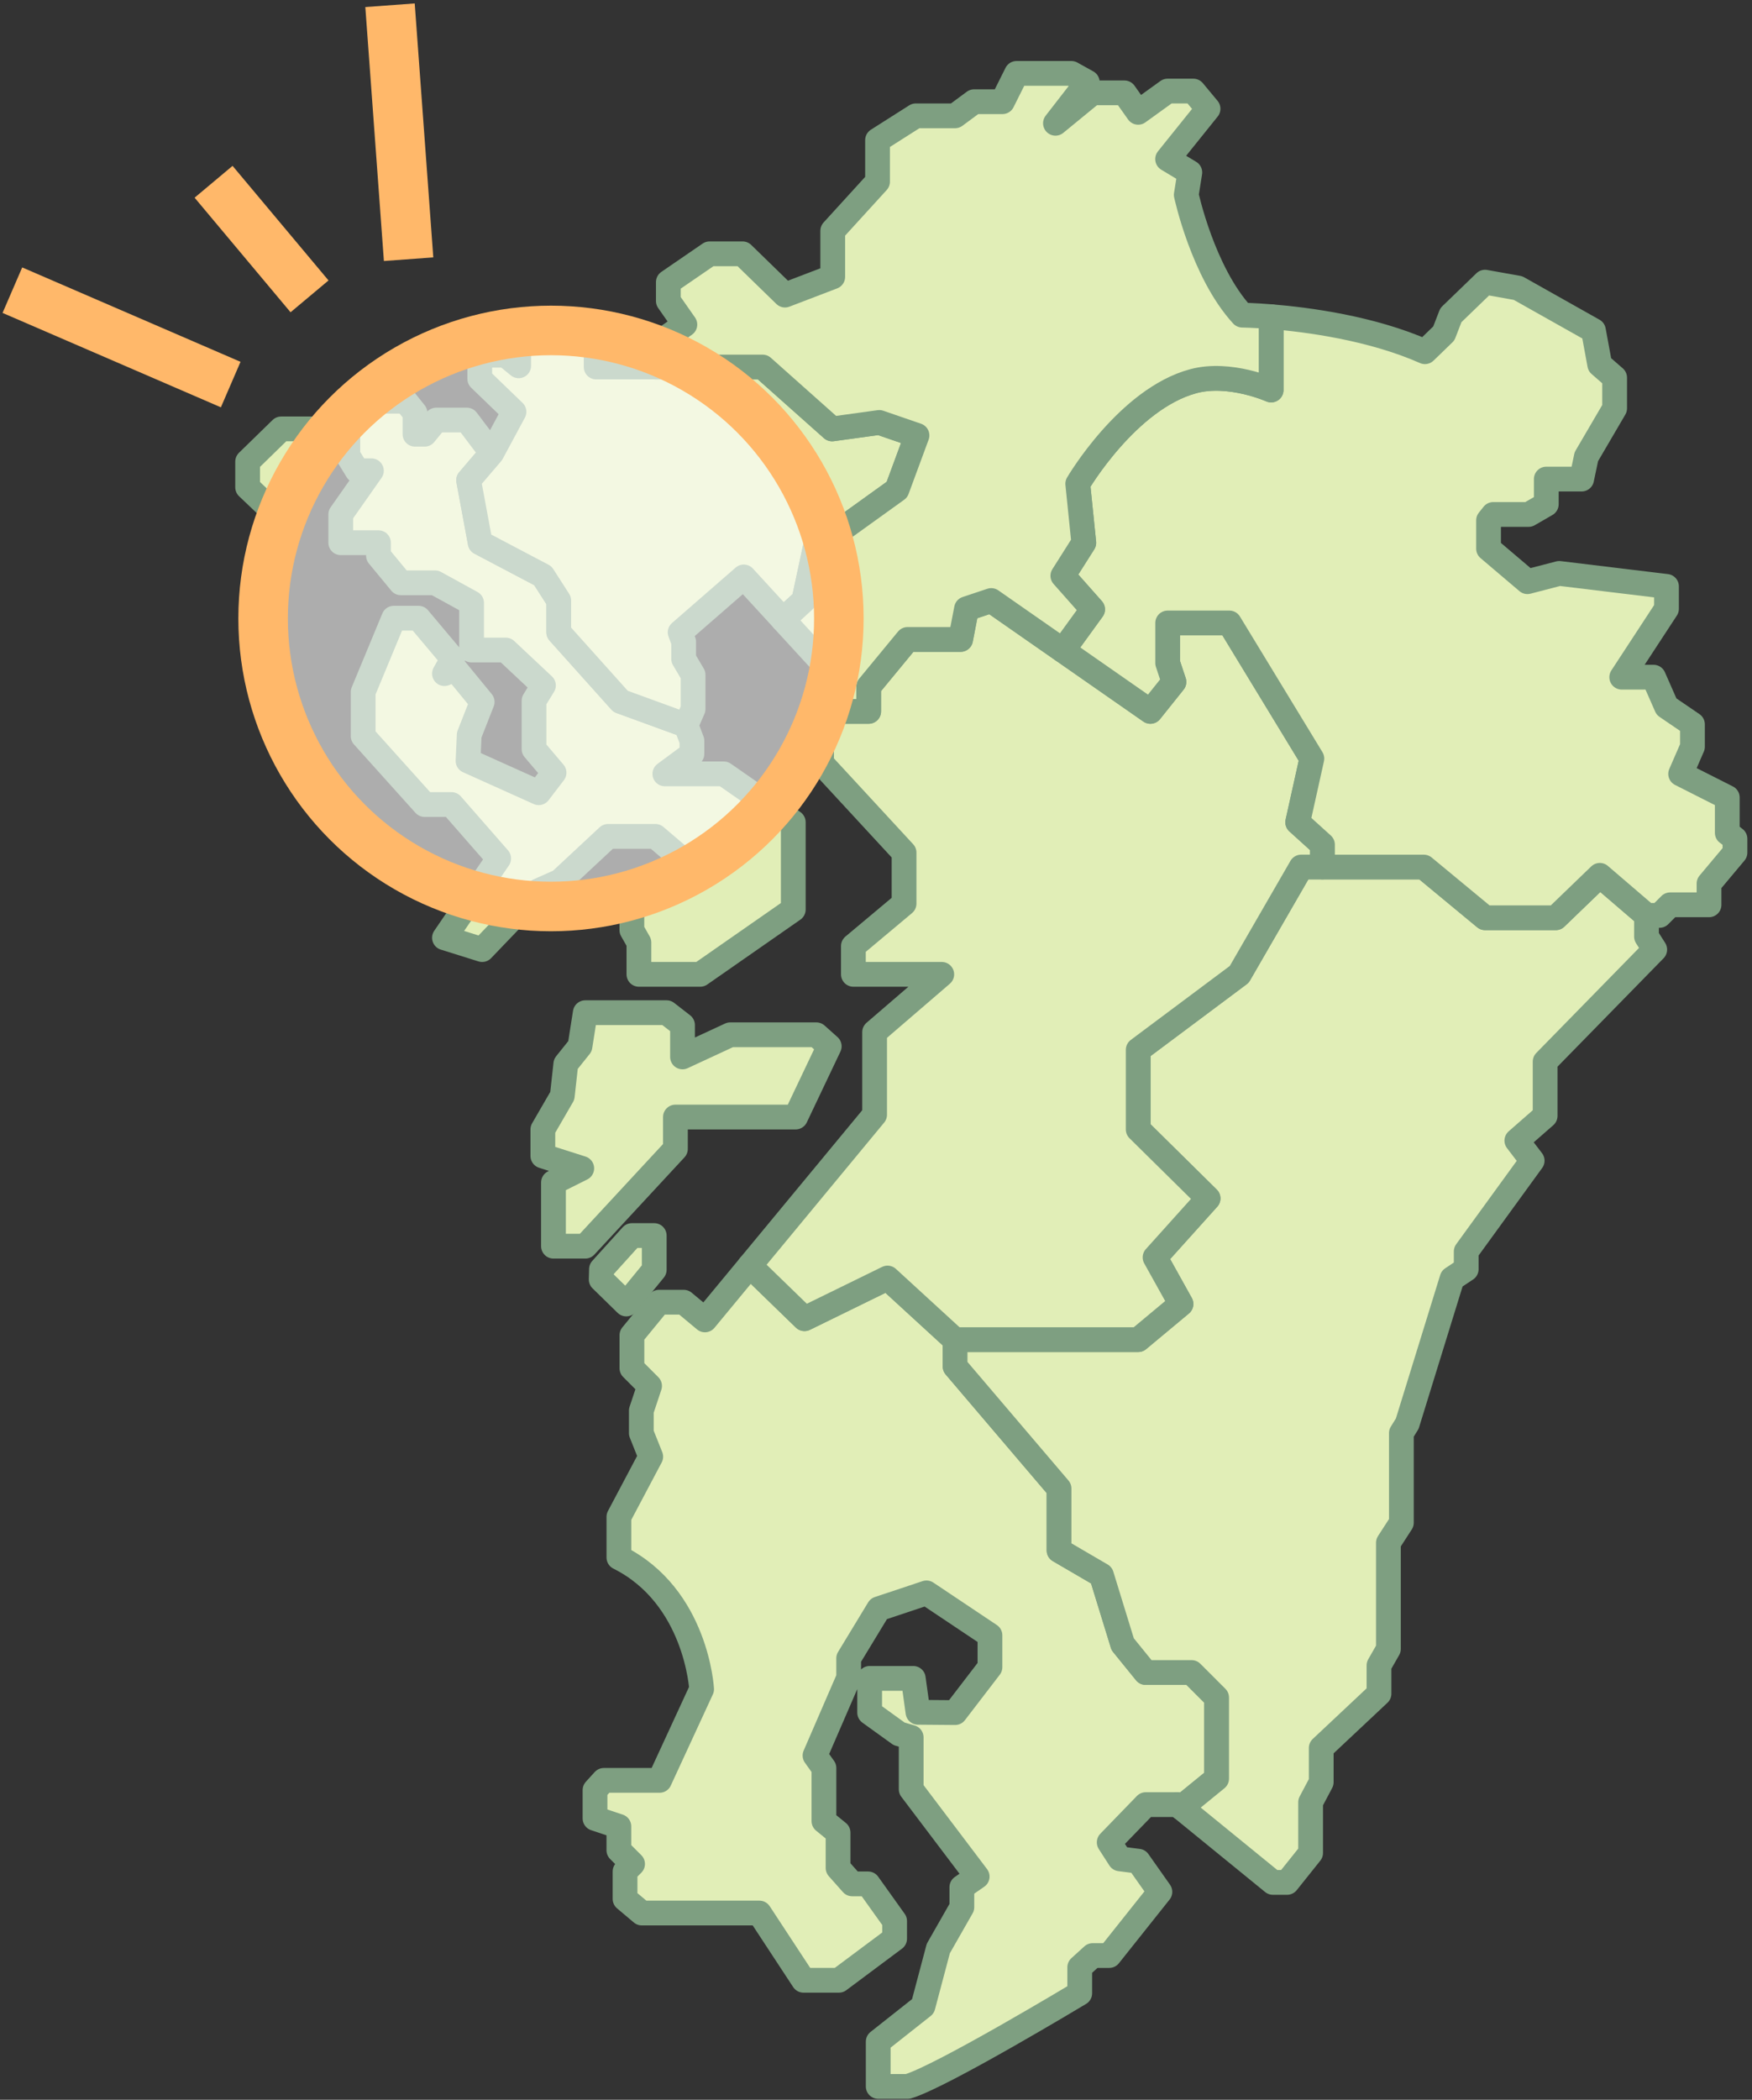 <svg width="283" height="339" viewBox="0 0 283 339" fill="none" xmlns="http://www.w3.org/2000/svg">
<rect x="0" y="0" width="283" height="339" fill="#333333" stroke="none"/>
<path d="M102.068 199.475H105.678V204.998L101.159 210.521L97.113 206.569L97.158 204.904L102.068 199.475Z" fill="#E1EEB7" stroke="#7E9F81" stroke-width="4" stroke-linecap="round" stroke-linejoin="round"/>
<path d="M190.196 291.341L190.789 291.825L196.523 287.152V274.059L192.483 270.018H185.059L181.349 265.448L177.921 254.308L171.07 250.311V240.316L154.281 220.609V216.325L143.374 206.331L129.954 212.897L121.117 204.33L113.871 213.089L110.443 210.234H106.447L102.075 215.565V220.895L104.925 223.751L103.592 227.748V231.364L105.113 235.173L99.971 244.881V251.452C112.537 257.736 113.332 272.711 113.332 272.711L106.536 287.433H97.541L96.113 289.004V293.574L99.966 294.859V298.712L102.179 300.925L100.964 302.141V306.567L103.676 308.85H122.663L129.791 319.704H135.511L144.506 312.995V310.139L140.223 304.142H137.654L135.372 301.573V295.862L133.09 294.004V285.437L131.648 283.422L137.086 270.873V267.731L141.942 259.732L149.653 257.163L159.907 264.015V269.158L154.281 276.49L148.279 276.441L147.519 270.967H140.475V276.49L145.232 279.919L147.183 280.492V288.871L157.842 302.961L155.368 304.675V307.911L151.564 314.576L149.089 323.903L141.858 329.615V336.847H146.615C151.944 335.326 174.409 321.804 174.409 321.804V317.614L176.504 315.712H179.171L187.356 305.431L183.868 300.481L180.885 300.1L179.171 297.438L185.074 291.346H190.216L190.196 291.341Z" fill="#E1EEB7" stroke="#7E9F81" stroke-width="4" stroke-linecap="round" stroke-linejoin="round"/>
<path d="M52.23 69.244V73.528L47.424 78.384V81.526H42.998L40 78.671V74.53L45.424 69.244H52.23Z" fill="#E1EEB7" stroke="#7E9F81" stroke-width="4" stroke-linecap="round" stroke-linejoin="round"/>
<path d="M98.214 135.031H105.87L110.054 138.598L102.067 147.214V150.164L103.203 152.165V157.303H113.102L128.138 146.834V132.744L116.91 124.938H107.392L111.768 121.702V119.607L110.815 117.083L100.249 113.229L90.257 102.089V96.951L87.688 92.949L77.567 87.618L75.695 77.53L79.439 73.147L75.409 67.817H70.464L68.592 70.104H67.036V66.675L65.51 64.773H60.373L56.184 68.578V73.528L57.705 76.003H59.992L55.043 83.048V87.618H61.133V89.713L64.749 94.09H70.272L76.174 97.331V104.944H81.692L87.782 110.655L86.261 113.13V120.936L89.496 124.745L87.021 127.981L75.601 122.843L75.789 118.654L77.883 113.323L73.507 107.992L71.793 108.753L73.126 106.372L67.604 99.806H63.608L58.659 111.727V118.842L68.592 129.888H72.934L80.551 138.598L71.793 151.399L77.883 153.306L87.021 143.786L90.449 142.264L98.214 135.031Z" fill="#E1EEB7" stroke="#7E9F81" stroke-width="4" stroke-linecap="round" stroke-linejoin="round"/>
<path d="M142.034 68.199L134.417 69.246L123.185 59.252H105.867H96.299V54.351L93.874 51.92H86.163L83.782 54.301V59.059L81.688 57.349H77.499V61.158L83.022 66.484L79.436 73.149L75.691 77.531L77.564 87.62L87.684 92.95L90.253 96.952V102.09L100.246 113.231L110.811 117.084L111.952 114.466V108.947L110.431 106.373V103.617L109.863 102.09L120.142 93.143L126.484 100.045L129.848 96.952L131.641 88.573L144.889 79.053L148.124 70.293L142.034 68.199Z" fill="#E1EEB7" stroke="#7E9F81" stroke-width="4" stroke-linecap="round" stroke-linejoin="round"/>
<path d="M265.959 151.211V147.782L258.412 141.31L251.299 148.163H239.879L229.98 139.977H210.182L200.175 157.303L183.855 169.491V182.341L195.141 193.477L186.576 202.997L190.765 210.521L183.855 216.277H154.223L154.272 216.326V220.609L171.066 240.317V250.311L177.917 254.308L181.345 265.449L185.055 270.019H192.479L196.52 274.06V287.152L190.79 291.826L190.197 291.342L205.613 303.905H207.9L211.704 299.147V290.961L213.418 287.725V282.202L222.748 273.442V268.873L224.27 266.21V249.071L226.364 245.835V231.365L227.312 229.843L234.549 206.425L236.836 204.904V202.048L247.49 187.385L245.016 184.149L249.585 180.152V176.531V171.393L267.288 153.306L265.959 151.211Z" fill="#E1EEB7" stroke="#7E9F81" stroke-width="4" stroke-linecap="round" stroke-linejoin="round"/>
<path d="M94.539 163.494H107.673L110.246 165.49V170.633L117.952 167.061H131.866L133.946 168.919L128.517 180.341H109.1V185.484L94.539 201.19H89.401V190.909L93.971 188.626L87.688 186.625V182.342L90.829 176.917L91.397 171.774L93.684 168.919L94.539 163.494Z" fill="#E1EEB7" stroke="#7E9F81" stroke-width="4" stroke-linecap="round" stroke-linejoin="round"/>
<path d="M209.609 132.745L211.896 122.464L198.57 100.568H188.607V107.04L189.624 110.088L185.816 114.845L160.121 96.951L156.124 98.28L155.171 103.23H146.606L140.323 110.849V114.845H133.057L132.706 117.083V123.224L146.033 137.65V145.881L137.848 152.734V157.304H152.123L141.276 166.636V179.96L121.113 204.332L129.945 212.898L143.366 206.332L154.272 216.327L154.223 216.277H183.855L190.765 210.522L186.576 202.998L195.142 193.477L183.855 182.342V169.492L200.175 157.304L210.182 139.977H213.61V136.361L209.609 132.745Z" fill="#E1EEB7" stroke="#7E9F81" stroke-width="4" stroke-linecap="round" stroke-linejoin="round"/>
<path d="M279.008 134.461V128.75L271.475 124.941L273.382 120.558V116.942L269.193 114.086L267.099 109.329H261.957L269.188 98.287V94.671L251.866 92.576L246.728 93.91L240.445 88.579V84.009L241.206 83.056H246.916L249.771 81.406V77.344H255.481L256.242 73.728L260.811 65.922V60.972L258.405 58.877L257.388 53.359L245.207 46.506L239.877 45.553L234.36 50.883L233.219 53.833L230.171 56.782C221.483 52.949 211.174 51.605 205.33 51.13V62.968C205.33 62.968 198.623 59.969 192.769 61.54C182.125 64.396 174.093 78.105 174.093 78.105L175.066 87.626L171.688 92.956L176.494 98.381L171.688 105.006L185.824 114.852L189.628 110.095L188.615 107.046V100.574H198.578L211.905 122.47L209.623 132.751L213.619 136.368V139.984H229.988L239.887 148.171H251.307L258.42 141.318L265.968 147.79H268.062L269.776 146.076H276.059V142.647L280.248 137.652V135.414L279.023 134.461H279.008Z" fill="#E1EEB7" stroke="#7E9F81" stroke-width="4" stroke-linecap="round" stroke-linejoin="round"/>
<path d="M171.682 105.005L176.488 98.379L171.682 92.955L175.061 87.624L174.088 78.104C174.088 78.104 182.119 64.394 192.764 61.539C198.617 59.968 205.325 62.966 205.325 62.966V51.129C202.46 50.897 200.662 50.877 200.662 50.877C194.285 43.926 191.618 31.456 191.618 31.456L192.191 27.84L188.605 25.681L195.135 17.559L192.759 14.703H188.605L183.848 18.132L181.625 14.99H176.483L170.487 19.901L175.629 13.275L173.06 11.848H164.209L161.927 16.418H157.358L154.27 18.7H147.933L141.749 22.628V29.332L134.512 37.266V44.692L126.802 47.641L119.951 40.977H114.621L107.958 45.546V48.59L110.625 52.399L106.244 55.447L105.863 59.256H123.186L134.419 69.251L142.03 68.203L148.121 70.298L144.885 79.057L131.638 88.578L129.845 96.957L126.476 100.049L133.08 107.238V114.663L133.159 114.851H140.316V110.854L146.599 103.236H155.164L156.118 98.285L160.114 96.952L171.677 105.005H171.682Z" fill="#E1EEB7" stroke="#7E9F81" stroke-width="4" stroke-linecap="round" stroke-linejoin="round"/>
<circle cx="89" cy="99.848" r="46.5" fill="white" fill-opacity="0.6" stroke="#FFB86A" stroke-width="8"/>
<path d="M2 46.846L37.266 62.087" stroke="#FFB86A" stroke-width="8"/>
<path d="M63 0.847L66.001 41.846" stroke="#FFB86A" stroke-width="8"/>
<path d="M34.5 29.346L50 47.846" stroke="#FFB86A" stroke-width="8"/>
</svg>
